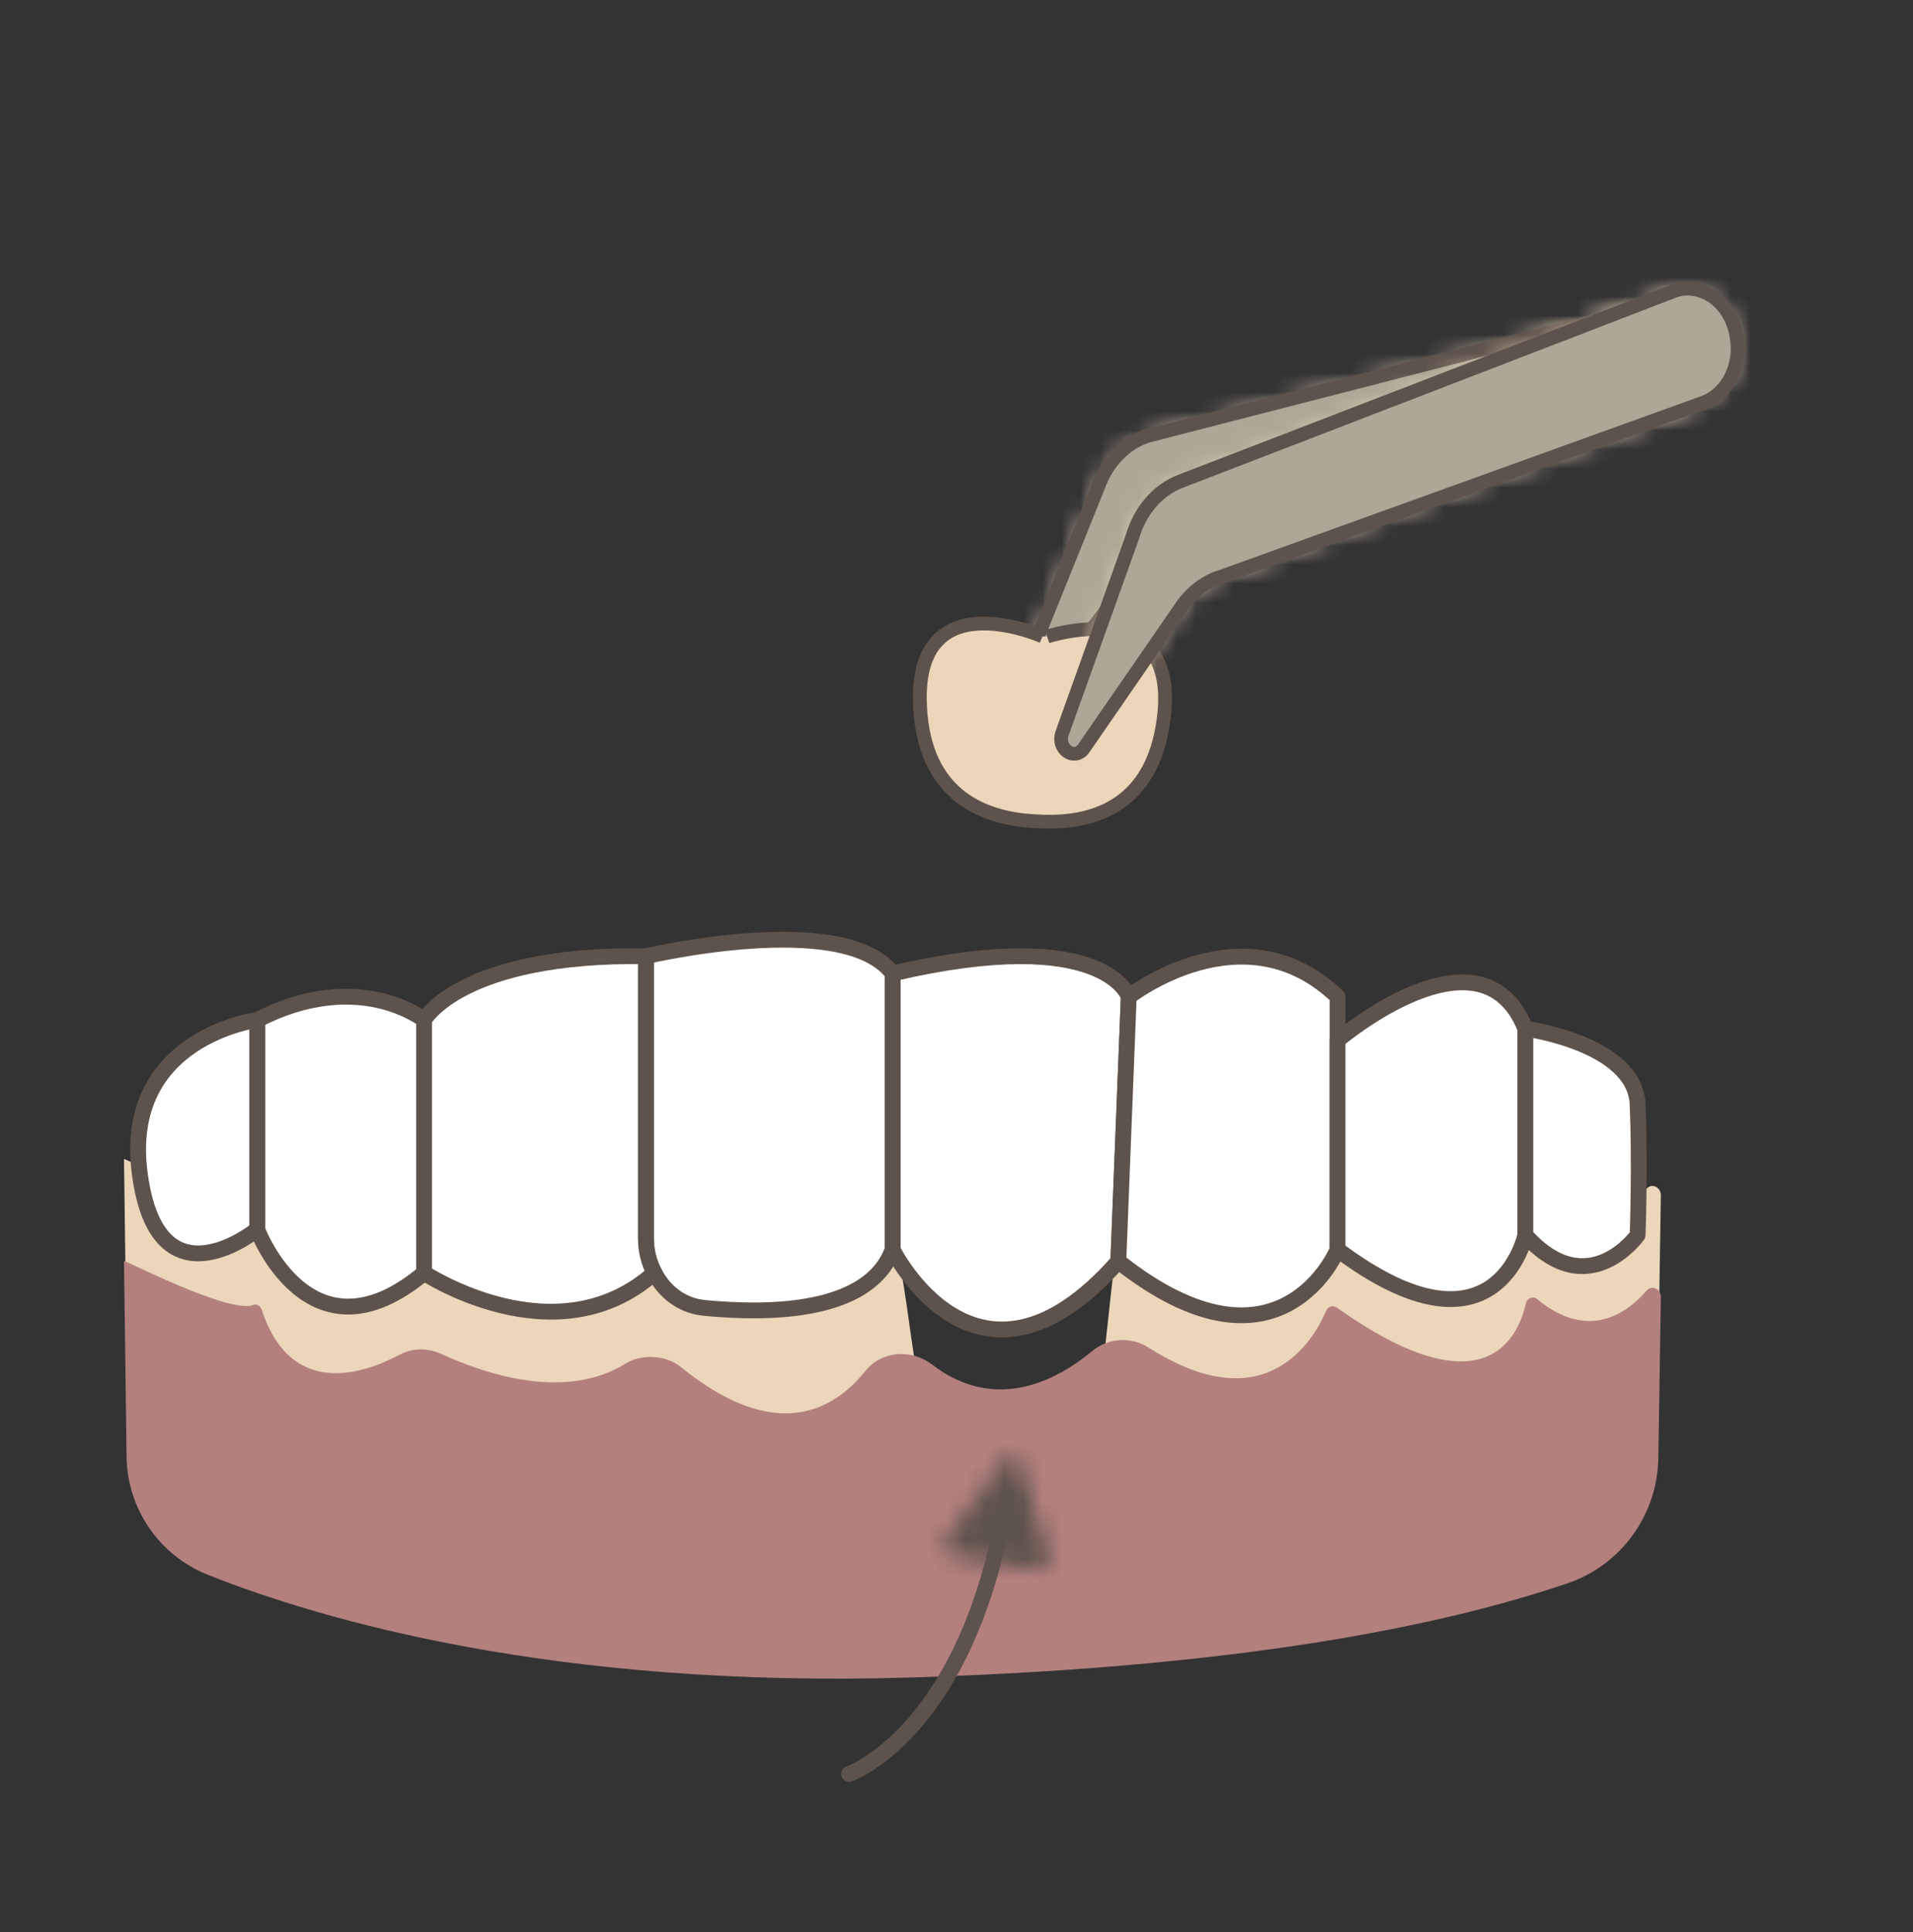 <?xml version="1.0" encoding="UTF-8"?> <svg xmlns="http://www.w3.org/2000/svg" width="100" height="101" viewBox="0 0 100 101" fill="none"><rect x="0" y="0" width="100" height="101" fill="#333333" stroke="none"/><g clip-path="url(#clip0_959_59249)"><mask id="mask0_959_59249" style="mask-type:luminance" maskUnits="userSpaceOnUse" x="53" y="15" width="36" height="22"><path d="M88.987 20.76L61.923 27.895C61.138 28.077 60.427 28.524 59.865 29.185L54.391 36.478C53.886 37.082 53.026 36.42 53.299 35.635L57.392 25.481C57.855 24.15 58.831 23.149 60.022 22.777L88.085 15.559" fill="white"></path></mask><g mask="url(#mask0_959_59249)"><path d="M89.656 14.889H52.348V37.76H89.656V14.889Z" fill="#EBD6B9"></path></g><path d="M88.987 20.76L61.923 27.895C61.138 28.077 60.427 28.524 59.865 29.185L54.391 36.478C53.886 37.082 53.026 36.42 53.299 35.635L57.392 25.481C57.855 24.15 58.831 23.149 60.022 22.777L88.085 15.559" fill="#ACA797"></path><path d="M88.987 20.76L61.923 27.895C61.138 28.077 60.427 28.524 59.865 29.185L54.391 36.478C53.886 37.082 53.026 36.42 53.299 35.635L57.392 25.481C57.855 24.15 58.831 23.149 60.022 22.777L88.085 15.559" stroke="#5E534C" stroke-width="0.719" stroke-miterlimit="10"></path><path d="M54.738 33.278C54.738 33.278 62.014 30.864 60.757 38.057C60.021 42.25 56.978 43.027 54.572 42.953L53.911 42.919C51.505 42.754 48.536 41.671 48.131 37.421C47.437 30.128 54.498 33.27 54.498 33.27" fill="#EBD6B9"></path><path d="M54.738 33.278C54.738 33.278 62.014 30.864 60.757 38.057C60.021 42.25 56.978 43.027 54.572 42.953L53.911 42.919C51.505 42.754 48.536 41.671 48.131 37.421C47.437 30.128 54.498 33.27 54.498 33.27" stroke="#5E534C" stroke-width="0.719" stroke-miterlimit="10"></path><mask id="mask1_959_59249" style="mask-type:luminance" maskUnits="userSpaceOnUse" x="55" y="15" width="36" height="25"><path d="M61.692 25.159C60.517 25.613 59.6 26.68 59.203 28.036L55.507 38.364C55.275 39.166 56.16 39.769 56.639 39.133L61.857 31.567C62.378 30.872 63.072 30.368 63.841 30.136L89.044 21.041C90.293 20.586 91.045 19.114 90.78 17.609L90.764 17.518C90.458 15.741 88.879 14.666 87.407 15.236L61.692 25.15V25.159Z" fill="white"></path></mask><g mask="url(#mask1_959_59249)"><path d="M91.715 14.004H54.597V40.456H91.715V14.004Z" fill="#EBD6B9"></path></g><path d="M87.407 15.253L61.692 25.167C60.517 25.622 59.6 26.688 59.203 28.044L55.507 38.372C55.275 39.174 56.16 39.778 56.639 39.141L61.857 31.575C62.378 30.881 63.072 30.376 63.841 30.145L89.044 21.049C90.293 20.594 91.045 19.123 90.78 17.618L90.764 17.527C90.458 15.749 88.879 14.674 87.407 15.245V15.253Z" fill="#ACA797" stroke="#5E534C" stroke-width="0.719" stroke-miterlimit="10"></path><path d="M6.482 60.589L6.615 70.809C6.648 73.546 8.318 75.986 10.865 77.002C16.793 79.359 29.031 82.948 47.676 82.369C66.322 81.79 76.443 79.309 81.933 77.449C84.744 76.498 86.646 73.861 86.687 70.892L86.82 62.491C86.82 62.053 86.34 61.83 86.076 62.144C85.05 63.326 83.033 64.806 80.354 62.59C80.139 62.408 79.825 62.541 79.758 62.83C79.378 64.55 77.642 68.544 69.886 63.037C69.687 62.896 69.423 62.962 69.323 63.202C68.695 64.674 65.131 67.99 58.98 64.054C58.045 63.459 57.929 72.852 57.078 73.563C55.316 75.026 52.075 76.845 48.727 74.282C47.643 73.447 47.304 64.07 46.453 65.137C44.857 67.138 40.599 70.206 35.596 66.138C34.827 65.509 33.537 65.435 32.702 65.964C31.164 66.931 28.171 67.767 23.061 65.451C22.375 65.137 21.564 65.137 20.903 65.493C19.075 66.468 15.23 67.841 13.693 63.153C13.626 62.946 13.428 62.822 13.238 62.896C11.998 63.376 6.474 60.515 6.474 60.589H6.482Z" fill="#EBD6B9"></path><path d="M59.005 52.106L58.459 65.939C51.092 74.299 46.66 65.327 46.66 65.327V50.89C57.773 48.302 59.005 52.106 59.005 52.106Z" fill="white" stroke="#5E534C" stroke-width="0.827" stroke-linecap="round" stroke-linejoin="round"></path><path d="M69.919 52.106V65.327C69.919 65.327 66.917 72.628 58.459 65.939L59.004 52.106C59.004 52.106 65.007 47.393 69.919 52.106Z" fill="white" stroke="#5E534C" stroke-width="0.827" stroke-linecap="round" stroke-linejoin="round"></path><path d="M79.734 53.776V64.567C79.734 64.567 78.237 71.562 69.919 65.327V54.38C69.919 54.38 77.418 47.996 79.734 53.776Z" fill="white" stroke="#5E534C" stroke-width="0.827" stroke-linecap="round" stroke-linejoin="round"></path><path d="M22.176 53.321V66.543C16.173 71.562 13.444 64.269 13.444 64.269V53.321C18.769 50.584 22.176 53.321 22.176 53.321Z" fill="white" stroke="#5E534C" stroke-width="0.827" stroke-linecap="round" stroke-linejoin="round"></path><path d="M46.659 50.89V65.327C45.444 68.651 40.193 68.709 36.778 68.37C35.67 68.254 34.728 67.552 34.215 66.543C33.926 66.005 33.769 65.385 33.769 64.724V49.989C33.769 49.989 44.137 47.541 46.659 50.89Z" fill="white" stroke="#5E534C" stroke-width="0.827" stroke-linecap="round" stroke-linejoin="round"></path><path d="M13.444 53.321V64.269C13.444 64.269 8.26 68.519 7.309 61.375C6.35 54.231 13.444 53.321 13.444 53.321Z" fill="white" stroke="#5E534C" stroke-width="0.827" stroke-linecap="round" stroke-linejoin="round"></path><path d="M34.207 66.543C29.064 71.107 22.168 66.543 22.168 66.543V53.321C22.168 53.321 24.078 49.849 33.761 49.989V64.724C33.761 65.385 33.918 66.005 34.207 66.543Z" fill="white" stroke="#5E534C" stroke-width="0.827" stroke-linecap="round" stroke-linejoin="round"></path><path d="M85.605 64.567C85.605 64.567 83.008 68.221 79.734 64.567V53.776C79.734 53.776 85.464 54.537 85.605 57.728C85.737 60.92 85.605 64.567 85.605 64.567Z" fill="white" stroke="#5E534C" stroke-width="0.827" stroke-linecap="round" stroke-linejoin="round"></path><path d="M6.482 65.914L6.615 76.134C6.648 78.871 8.318 81.31 10.865 82.327C16.793 84.684 29.031 88.272 47.676 87.694C66.322 87.115 76.443 84.634 81.933 82.774C84.744 81.823 86.646 79.185 86.687 76.217L86.82 67.816C86.82 67.378 86.34 67.155 86.076 67.469C85.05 68.651 83.033 70.131 80.354 67.915C80.139 67.733 79.825 67.866 79.758 68.155C79.378 69.875 77.642 73.869 69.886 68.362C69.687 68.221 69.423 68.287 69.323 68.527C68.695 69.999 66.206 74.389 60.054 70.454C59.12 69.858 57.929 69.933 57.078 70.644C55.316 72.107 52.075 73.91 48.726 71.338C47.643 70.503 46.081 70.611 45.229 71.677C43.633 73.678 40.59 75.531 35.588 71.463C34.819 70.834 33.529 70.76 32.694 71.289C31.156 72.256 28.163 73.091 23.053 70.776C22.366 70.462 21.556 70.462 20.895 70.817C19.067 71.793 15.222 73.166 13.684 68.478C13.618 68.271 13.42 68.147 13.229 68.221C11.989 68.701 6.466 65.84 6.466 65.914H6.482Z" fill="#B3807E"></path><path d="M44.386 92.737C44.386 92.737 50.645 90.596 52.638 78.21" stroke="#5E534C" stroke-width="0.827" stroke-miterlimit="10" stroke-linecap="round"></path><mask id="mask2_959_59249" style="mask-type:luminance" maskUnits="userSpaceOnUse" x="49" y="75" width="6" height="8"><path d="M54.358 82.096L49.645 81.277C49.347 81.228 49.281 80.632 49.537 80.293L52.687 76.126C52.877 75.878 53.134 75.919 53.233 76.217L54.804 81.203C54.928 81.608 54.672 82.146 54.374 82.096" fill="white"></path></mask><g mask="url(#mask2_959_59249)"><path d="M52.945 74.594L47.348 80.454L52.609 85.48L58.206 79.621L52.945 74.594Z" fill="#5E534C"></path></g></g><defs><clipPath id="clip0_959_59249"><rect width="100" height="100" fill="white" transform="translate(0 0.94)"></rect></clipPath></defs></svg> 